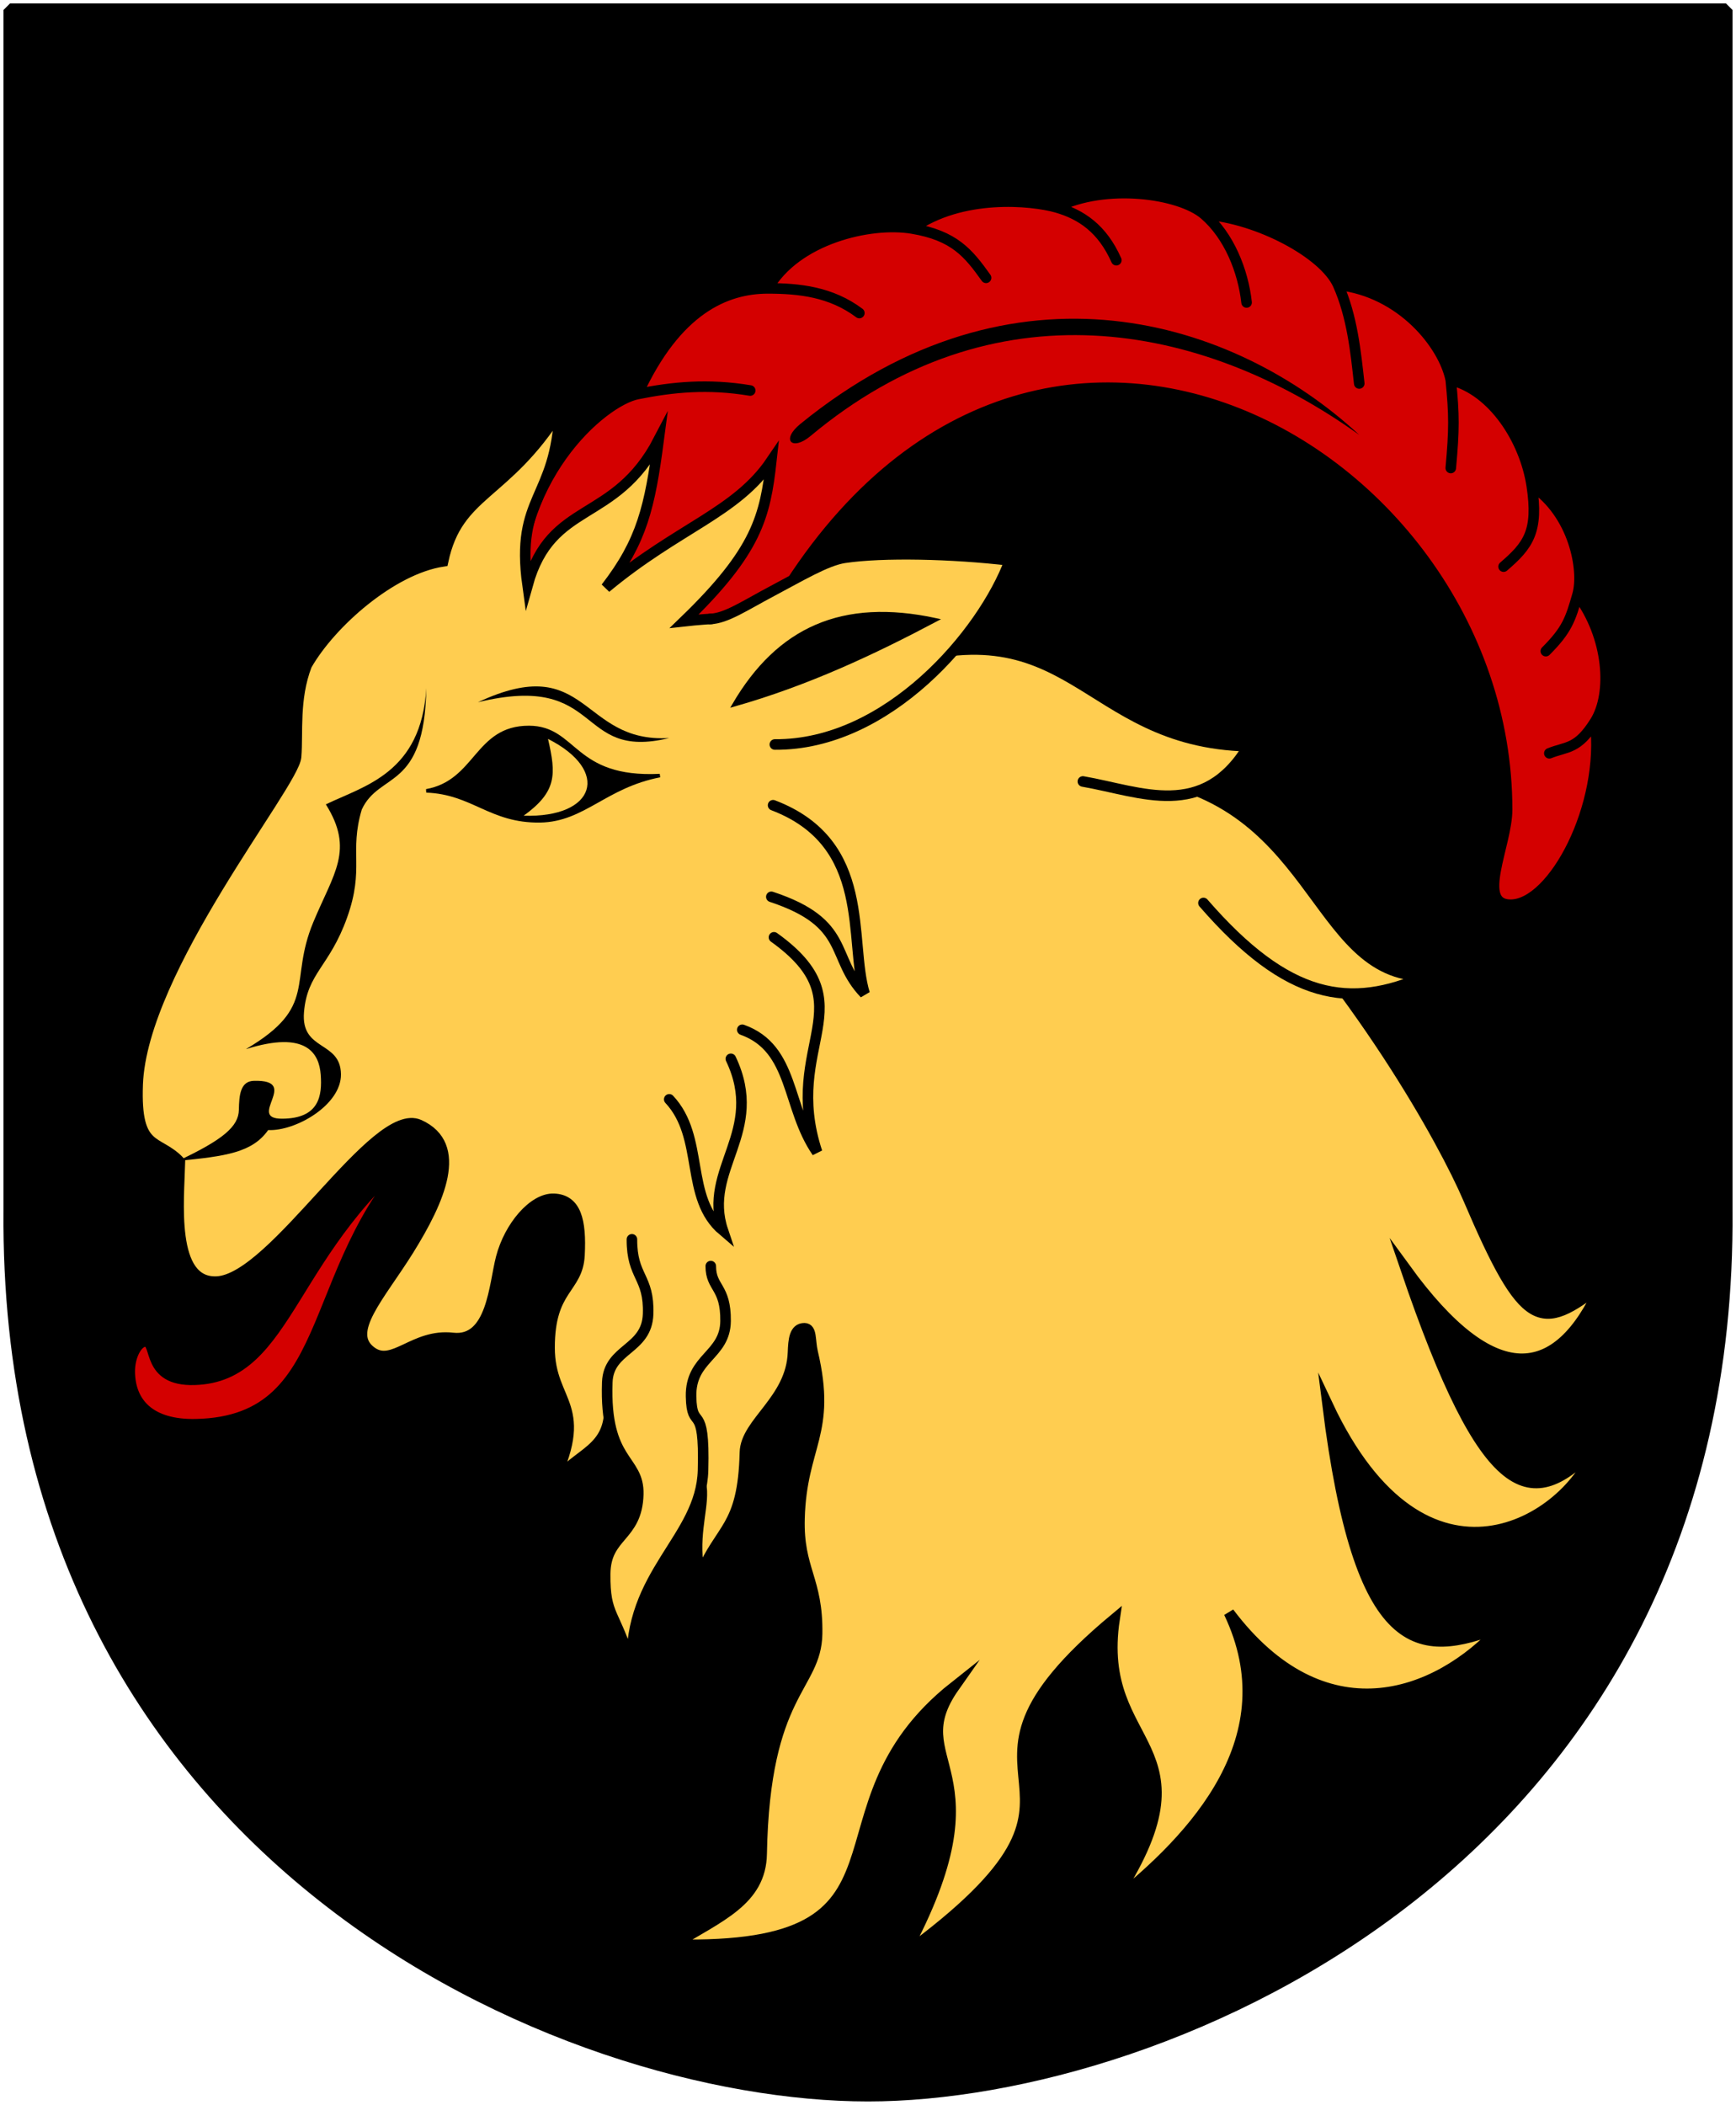<?xml version="1.0" encoding="UTF-8" standalone="no"?>
<!-- Created with Inkscape (http://www.inkscape.org/) -->
<svg
   xmlns:dc="http://purl.org/dc/elements/1.1/"
   xmlns:cc="http://web.resource.org/cc/"
   xmlns:rdf="http://www.w3.org/1999/02/22-rdf-syntax-ns#"
   xmlns:svg="http://www.w3.org/2000/svg"
   xmlns="http://www.w3.org/2000/svg"
   version="1.0"
   width="251"
   height="304.2"
   id="svg4166">
  <defs
     id="defs4168" />
  <path
     d="M 249.551,1.44 L 1.45,1.44 L 1.45,174.936 C 0.682,268.657 81.739,302.756 125.5,302.756 C 168.494,302.756 250.318,268.657 249.551,174.936 L 249.551,1.44 z "
     style="color:#000000;fill:#000000;stroke:none"
     id="Shield" />
  <g
     transform="matrix(0.509,0,0,0.509,-2.493,1.975)"
     style="opacity:1"
     id="Goat">
    <path
       d="M 152,170 C 150,132 176,110 186,108 C 196,106 206,105 218,107 C 206,105 196,106 186,108 C 197,84 211,78 223,78 C 232,78 241,79 249,85 C 241,79 232,78 223,78 C 231,64 252,59 264,61 C 276,63 280,68 285,75 C 280,68 276,63 264,61 C 278,51 298,53 305,55 C 312,57 318,61 322,70 C 318,61 312,57 305,55 C 319,48 340,51 347,57 C 354,63 358,73 359,82 C 358,73 354,63 347,57 C 362,58 381,68 385,77 C 389,86 390,96 391,105 C 390,96 389,86 385,77 C 403,79 415,94 417,104 C 418,114 418,118 417,129 C 418,118 418,114 417,104 C 429,107 438,121 440,134 C 442,147 439,151 432,157 C 439,151 442,147 440,134 C 452,142 455,158 453,165 C 451,172 450,175 444,181 C 450,175 451,172 453,165 C 462,177 463,193 458,201 C 453,209 450,208 445,210 C 450,208 453,209 458,201 C 461,225 446,253 434,253 C 424,253 433,236 433,226 C 433,121 289,42 219,180 L 152,170 z "
       style="opacity:1;fill:#d40000;fill-opacity:1;fill-rule:evenodd;stroke:#000000;stroke-width:3;stroke-linecap:butt;stroke-linejoin:round;stroke-miterlimit:4;stroke-dasharray:none;stroke-opacity:1"
       id="path2181" />
    <path
       d="M 44,304 C 45.228,271.272 88.36,218.879 89,211 C 89.56,204.108 88.326,194.587 92,185 C 98.821,173.011 116.153,157.702 130.75,155.5 C 134.934,135.75 148.403,137.316 163.837,112.877 C 162.879,137.877 151.25,137 154.75,162.25 C 161.5,138 179.5,145 192,121 C 189.5,140 187.25,149.75 177,163 C 197.75,145.75 214,141.75 224,127 C 222.25,142.75 219.937,152.524 199.25,172.5 C 323.905,158.584 408.149,304.077 422,336.5 C 438.004,373.964 442.5,374.5 459.75,361 C 447.25,388.75 429,390.5 404.25,356.5 C 427,423.25 440,426 458,407 C 450.75,427.75 409.75,454 382,395 C 391,466.75 407.75,467.25 431.25,458 C 412.759,478.398 380.75,489.5 354,454 C 370.853,489.341 344.5,517.75 320.75,536.5 C 351.5,490.25 315.75,493.75 321.5,455.75 C 263.25,504.25 331.25,500.25 261.75,551 C 290.75,497.5 260.5,497 276,475 C 231.75,510 271,550 196.25,548.25 C 209.25,540.25 221.009,535.784 221.25,522.5 C 222.09,476.258 236.752,475.379 237,460 C 237.25,444.5 231.598,441.798 232,427.25 C 232.575,406.417 241.194,403.183 235.744,380.094 C 234.936,376.668 235.56,373.269 233.417,373.25 C 230.538,373.225 230.289,376.569 230.157,380.176 C 229.664,393.624 216.709,399.957 216.5,408.5 C 215.968,430.253 209.5,429.5 203.75,443.5 C 201.488,433.152 204.483,425.505 204.25,419.5 C 203.836,408.818 178.55,384.998 178,397 C 177.45,408.998 167.25,408.75 161,419 C 173.25,394.75 161,395 161,378.75 C 161,361.688 169,362.25 169.5,352.5 C 170.007,342.607 168.5,336.75 162.25,336.5 C 156.456,336.268 149.589,344.269 147.25,353.25 C 145.268,360.86 144.678,377.27 133.5,376 C 122.5,374.75 116.62,384.343 110.5,380 C 102.75,374.5 112.75,364.25 121,351 C 129.759,336.932 136.74,321.275 124,315.5 C 111.442,309.807 82.82,359.217 66.5,360 C 53.103,360.643 55.75,336.75 56,326 C 49.75,319.25 43.272,323.409 44,304 z "
       style="opacity:1;fill:#ffcd50;fill-opacity:1;fill-rule:evenodd;stroke:#000000;stroke-width:3;stroke-linecap:butt;stroke-linejoin:miter;stroke-miterlimit:8;stroke-dasharray:none;stroke-opacity:1"
       id="path2197" />
    <path
       d="M 184.4,348 C 184.35,358.85 189.35,358.45 189,369.2 C 188.665,379.494 177.744,378.863 177.4,388.6 C 176.586,411.636 186.476,410.053 186.2,420.4 C 185.865,432.753 176.9,431.797 176.8,443 C 176.693,455.4 179.55,453.2 184.4,469.6 C 183.25,442.8 204.077,432.919 204.6,413.6 C 205.15,393.3 201.4,403.05 201.2,392.6 C 200.993,381.569 210.901,381.023 211,371.2 C 211.1,361.3 206.8,361.95 206.8,355.6"
       style="fill:#ffcd50;fill-opacity:1;fill-rule:evenodd;stroke:#000000;stroke-width:3;stroke-linecap:round;stroke-linejoin:miter;stroke-miterlimit:4;stroke-dasharray:none;stroke-opacity:1"
       id="path3194" />
    <path
       d="M 324.5,216 C 379.342,220.609 377.097,273.414 409.75,273.25 C 388.448,282.774 370.704,280.108 346.75,252.5"
       style="fill:#ffcd50;fill-opacity:1;fill-rule:evenodd;stroke:#000000;stroke-width:3;stroke-linecap:round;stroke-linejoin:miter;stroke-miterlimit:4;stroke-dasharray:none;stroke-opacity:1"
       id="path3176" />
    <path
       d="M 254.5,186 C 309.827,166.082 311.729,206.896 359.5,208 C 346.654,229.197 329.149,220.891 312.5,218"
       style="fill:#ffcd50;fill-opacity:1;fill-rule:evenodd;stroke:#000000;stroke-width:3;stroke-linecap:round;stroke-linejoin:miter;stroke-miterlimit:4;stroke-dasharray:none;stroke-opacity:1"
       id="path3174" />
    <path
       d="M 206.613,171.863 C 211.162,171.713 216.521,168.024 224.318,163.908 C 232.116,159.792 239.616,155.274 244.75,154.5 C 255.6,152.865 275.438,153.312 291.75,155.25 C 284.062,175.938 257.062,207.75 225,207.5"
       style="fill:#ffcd50;fill-opacity:1;fill-rule:evenodd;stroke:#000000;stroke-width:3;stroke-linecap:round;stroke-linejoin:miter;stroke-miterlimit:4;stroke-dasharray:none;stroke-opacity:1"
       id="path3170" />
    <path
       d="M 213.375,196.25 C 226.009,174.669 244.123,166.386 270.75,172.125 C 252.994,181.511 234.447,190.259 213.375,196.25 z "
       style="fill:#000000;fill-opacity:1;fill-rule:evenodd;stroke:#000000;stroke-width:1px;stroke-linecap:butt;stroke-linejoin:miter;stroke-opacity:1"
       id="path3172" />
    <path
       d="M 195,308.25 C 205.141,319.082 199.266,336.174 210.25,345.5 C 204.358,328 222.391,317.5 212.5,296.75"
       style="fill:none;fill-rule:evenodd;stroke:#000000;stroke-width:3;stroke-linecap:round;stroke-linejoin:miter;stroke-miterlimit:4;stroke-dasharray:none;stroke-opacity:1"
       id="path3186" />
    <path
       d="M 215.75,288.5 C 230.577,293.798 228.256,310.62 237,323.25 C 226.894,292.609 251.354,281.295 224.75,262.25"
       style="fill:none;fill-rule:evenodd;stroke:#000000;stroke-width:3;stroke-linecap:round;stroke-linejoin:miter;stroke-miterlimit:4;stroke-dasharray:none;stroke-opacity:1"
       id="path3188" />
    <path
       d="M 224,250.75 C 246.728,258.251 240.626,267.966 250.5,278.25 C 245.898,263.17 252.875,235.542 224.5,224.75"
       style="fill:none;fill-rule:evenodd;stroke:#000000;stroke-width:3;stroke-linecap:round;stroke-linejoin:miter;stroke-miterlimit:4;stroke-dasharray:none;stroke-opacity:1"
       id="path3190" />
    <path
       d="M 126.917,319.667 C 90.271,352.854 102.606,399.669 60.5,400.5 C 47.43,400.759 41.907,394.414 41.75,385.75 C 41.666,381.126 43.928,376.952 46.25,377 C 49.76,377.072 46.308,388.271 60.125,387.875 C 87.667,387.086 86.812,349.312 126.917,319.667 z "
       style="fill:#d40000;fill-opacity:1;fill-rule:evenodd;stroke:#000000;stroke-width:3;stroke-linecap:butt;stroke-linejoin:round;stroke-miterlimit:4;stroke-dasharray:none;stroke-opacity:1"
       id="path3192" />
    <path
       d="M 55.475,325.725 C 68.35,319.663 72.659,315.931 72.75,311.25 C 72.831,307.114 73.138,303.107 77,303 C 90.562,302.625 74.73,313.778 85,313.75 C 95.625,313.721 96.437,307.18 96,301.25 C 95.562,295.312 92.062,288.562 74.75,294 C 95.438,281.812 86.789,275.067 93.875,258 C 99.688,244 105.604,237.5 97.458,224.5 C 108.344,219.218 124.562,215.667 126,191.5 C 125.479,220.792 112.708,215.104 107.667,225.958 C 104.042,238.146 108.5,242.625 103.5,256.625 C 98.5,270.625 92.188,272.312 91.25,283.5 C 90.312,294.688 101.625,291.5 101.75,301.125 C 101.865,309.864 88.825,317.35 81.075,316.975 C 76.575,323.35 69.1,324.413 55.475,325.725 z "
       style="fill:#000000;fill-opacity:1;fill-rule:evenodd;stroke:none;stroke-width:1px;stroke-linecap:butt;stroke-linejoin:miter;stroke-opacity:1"
       id="path4167" />
    <path
       d="M 126,220.667 C 139.278,221.167 144.182,229.39 158.333,229.167 C 170.711,228.974 176.778,219.333 192.333,216.333 C 167.444,217.556 168.592,202.709 155.167,202.667 C 140.066,202.62 140.444,218.056 126,220.667 z "
       style="fill:#000000;fill-opacity:1;fill-rule:evenodd;stroke:#000000;stroke-width:1px;stroke-linecap:butt;stroke-linejoin:miter;stroke-opacity:1"
       id="path4169" />
    <path
       d="M 232.265,116.466 C 293.021,67.021 355.605,86.806 391,119.595 C 345.759,87.219 286.889,76.646 235.109,119.934 C 229.916,124.276 226.607,121.071 232.265,116.466 z "
       style="fill:#000000;fill-opacity:1;fill-rule:evenodd;stroke:none;stroke-width:1px;stroke-linecap:butt;stroke-linejoin:miter;stroke-opacity:1"
       id="path30374" />
    <path
       d="M 140.667,195.5 C 172.164,180.763 169.617,207.174 195,205.667 C 168.079,212.24 176.59,186.793 140.667,195.5 z "
       style="fill:#000000;fill-opacity:1;fill-rule:evenodd;stroke:none;stroke-width:1px;stroke-linecap:butt;stroke-linejoin:round;stroke-opacity:1"
       id="path3168" />
    <path
       d="M 160.562,205.914 C 178.412,214.952 174.083,228.361 153.652,227.723 C 163.13,220.852 162.891,215.996 160.562,205.914 z "
       style="fill:#ffcd50;fill-opacity:1;fill-rule:evenodd;stroke:none;stroke-width:1px;stroke-linecap:butt;stroke-linejoin:miter;stroke-opacity:1"
       id="use2125" />
  </g>
  <path
     d="M 249.551,1.44 L 1.45,1.44 L 1.45,174.936 C 0.682,268.657 81.739,302.756 125.5,302.756 C 168.494,302.756 250.318,268.657 249.551,174.936 L 249.551,1.44 z "
     style="fill:none;fill-opacity:0;stroke:#000000;stroke-width:1.888;stroke-linejoin:bevel"
     id="Frame" />
</svg>
